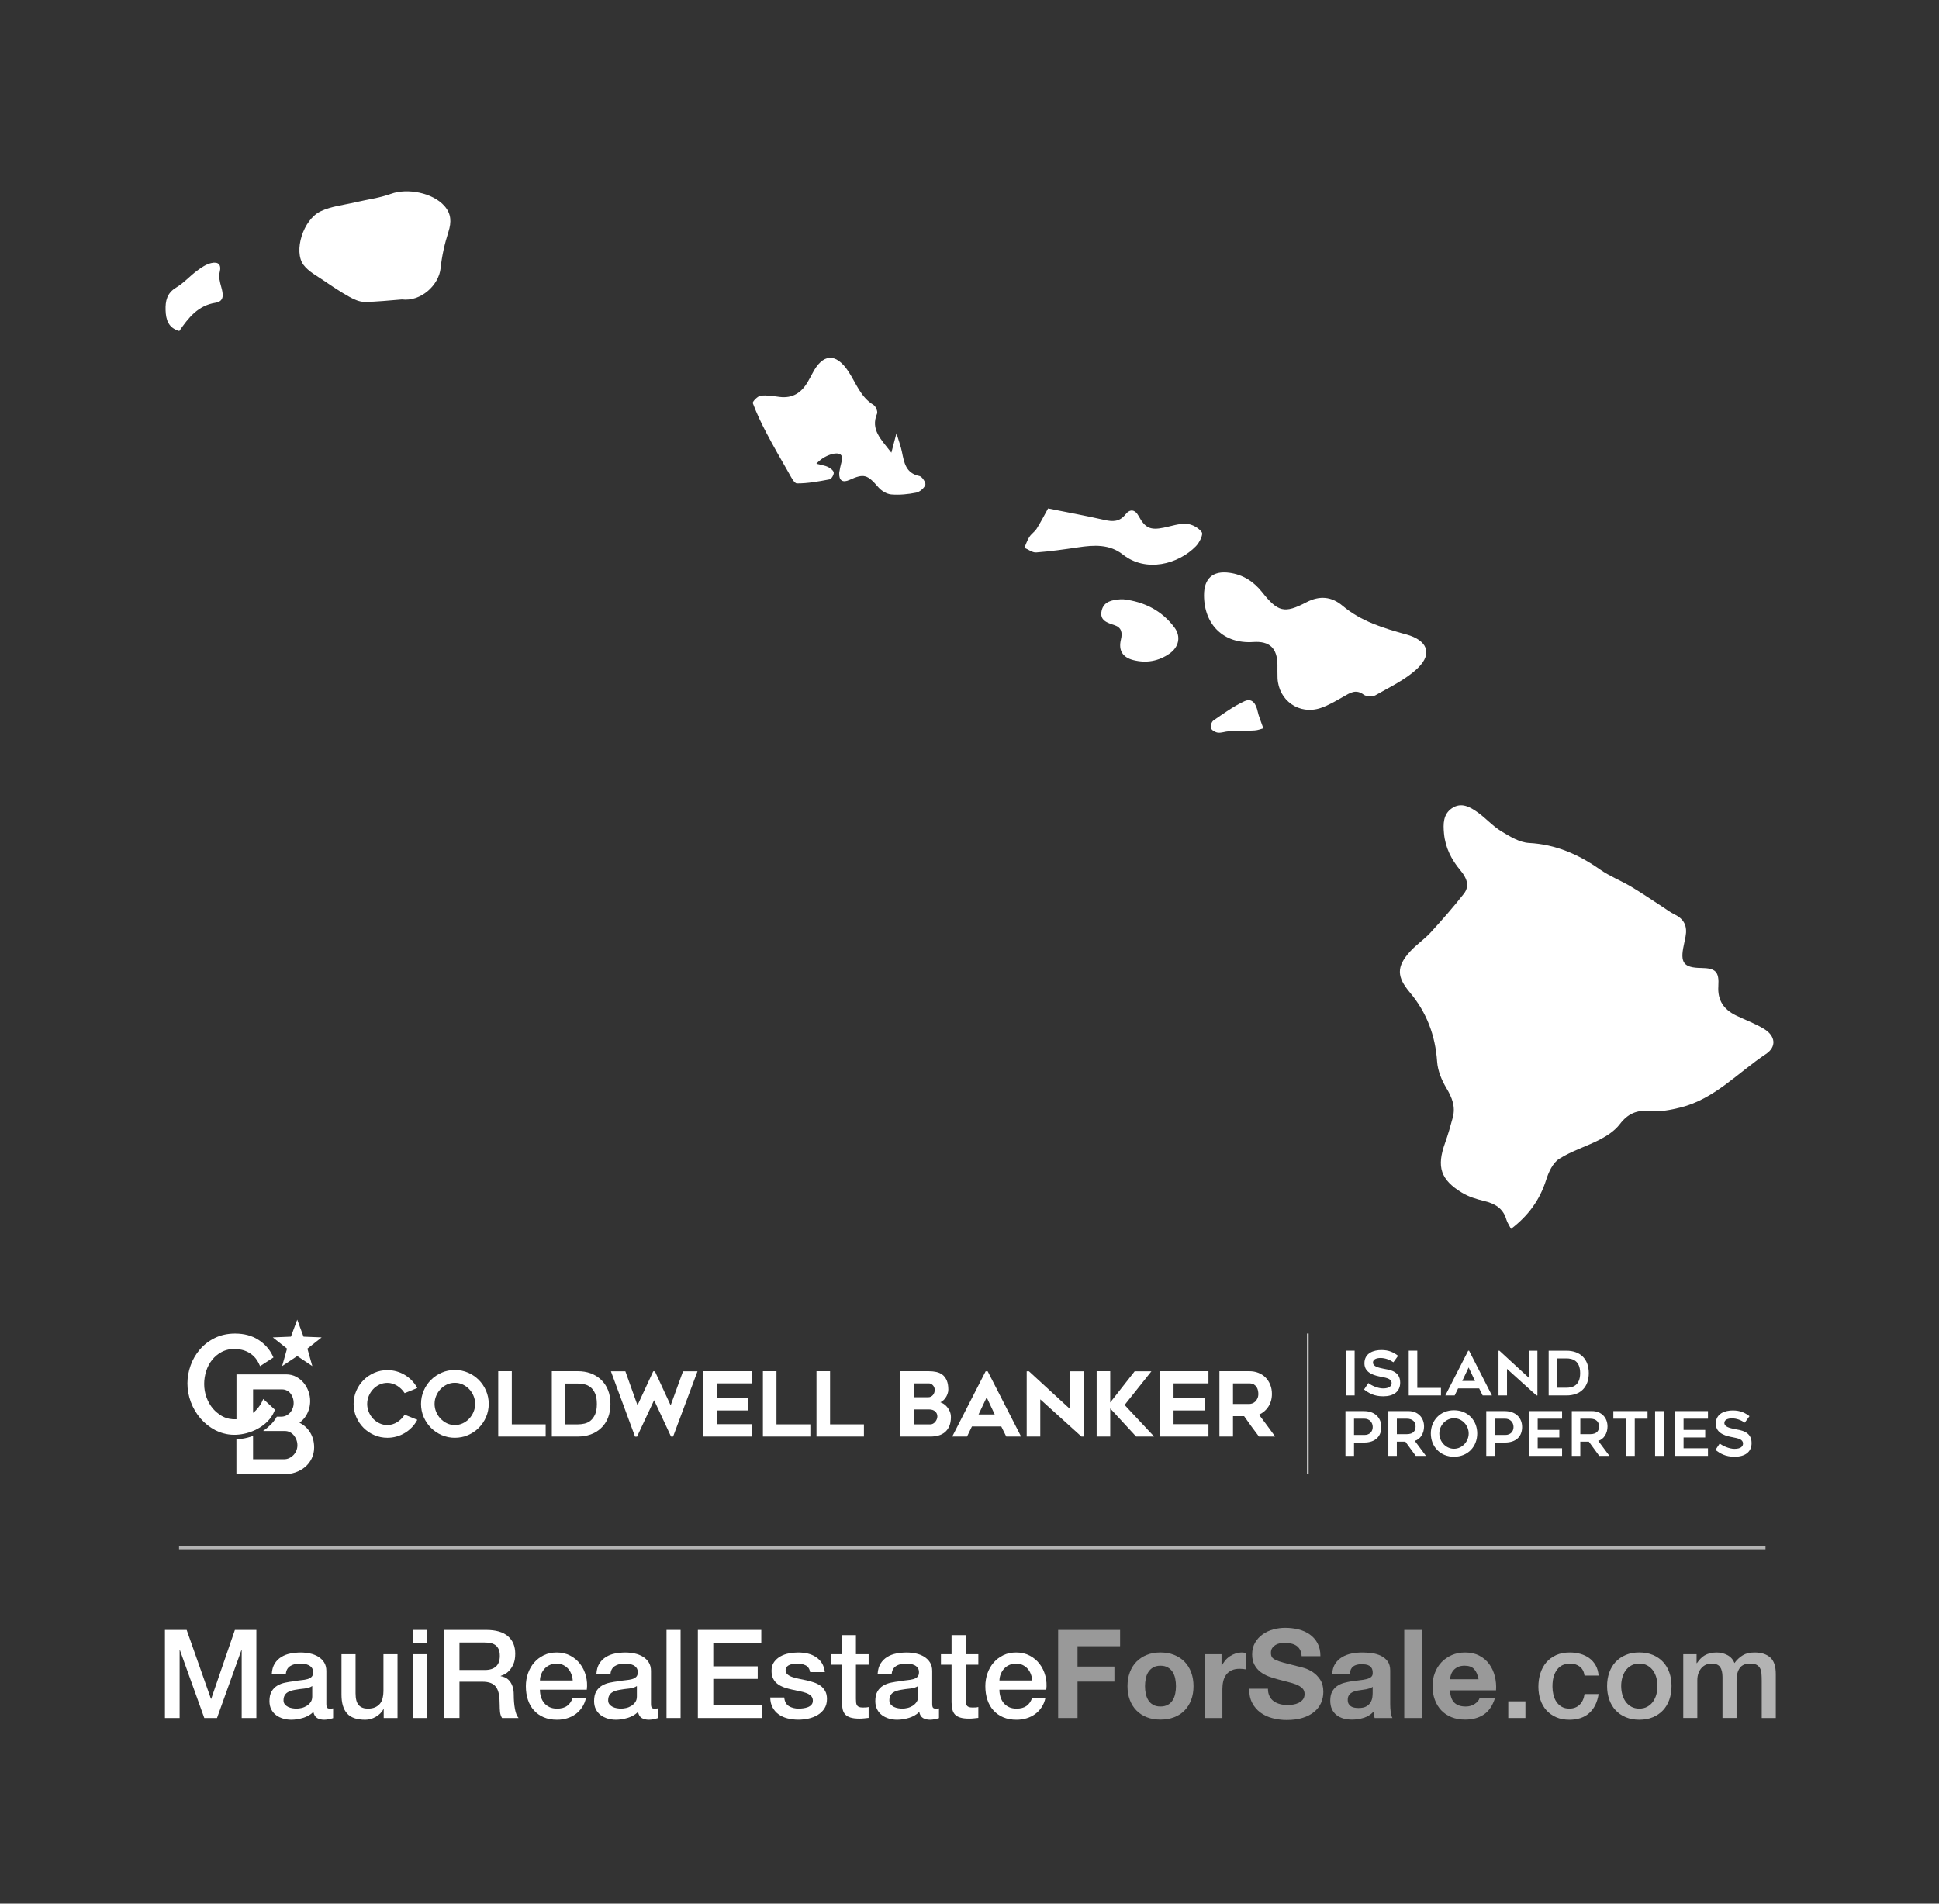 <?xml version="1.0" encoding="UTF-8"?>
<svg id="Layer_2" data-name="Layer 2" xmlns="http://www.w3.org/2000/svg" viewBox="0 0 1100 1080">
  <rect x="0" y="0" width="1100" height="1080" fill="#333333" stroke="none"/>
  <defs>
    <style>
      .cls-1 {
        fill-rule: evenodd;
      }

      .cls-1, .cls-2 {
        fill: #fff;
      }

      .cls-3 {
        fill: none;
        stroke: #b3b3b3;
        stroke-miterlimit: 10;
        stroke-width: 1.68px;
      }

      .cls-4 {
        fill: #b3b3b3;
      }

      .cls-5 {
        fill: #999;
      }
    </style>
  </defs>
  <g>
    <path class="cls-1" d="M1000.74,583.74c-5-3.06-10.63-5.07-15.93-7.65-6.91-3.37-10.52-8.56-9.99-16.66.53-8.24-1.6-10.16-9.71-10.27-9.95-.13-12.08-2.91-9.9-12.89.36-1.65.7-3.3,1.01-4.96,1.08-5.67-.69-9.84-6.1-12.46-2.62-1.27-4.97-3.1-7.44-4.69-5.78-3.73-11.45-7.64-17.36-11.14-5.77-3.43-12.16-5.9-17.63-9.73-12.18-8.56-25.05-14.24-40.27-15.06-5.42-.28-10.98-3.73-15.87-6.71-4.81-2.94-8.65-7.39-13.28-10.68-4.34-3.09-9.32-5.89-14.6-2.31-5.01,3.4-4.99,8.9-4.49,14.3.74,8.08,4.22,14.89,9.38,21.03,3.33,3.95,5.48,8.64,1.85,13.24-5.96,7.58-12.33,14.85-18.84,21.96-3.54,3.86-8.06,6.84-11.59,10.72-7.88,8.67-7.61,14.44-.15,23.28,9.52,11.31,14.43,24.38,15.45,39.24.35,5.12,2.56,10.51,5.24,14.98,3.23,5.37,5.29,10.55,3.65,16.69-1.3,4.88-2.7,9.75-4.4,14.5-4.83,13.48-2.6,20.79,9.64,28.21,3.69,2.24,8.06,3.62,12.3,4.62,6.21,1.46,10.99,4.09,12.87,10.64.45,1.57,1.47,2.98,2.63,5.25,9.97-7.61,16.37-16.55,19.94-27.86,1.38-4.37,3.77-9.59,7.33-11.86,7.18-4.57,15.64-7.07,23.25-11.04,4.11-2.15,8.36-4.96,11.11-8.56,4.61-6.05,9.7-8.32,17.36-7.56,5.62.55,11.61-.61,17.19-2.01,19.34-4.83,32.53-19.79,48.4-30.31,6.19-4.1,5.5-10.25-1.06-14.26Z"/>
    <path class="cls-1" d="M797.84,359.96c-12.82-3.54-25.64-7.39-36.17-16.27-6.29-5.31-13.08-5.91-20.55-2-12.49,6.51-16.15,5.57-25.12-5.74-4.81-6.07-10.9-9.95-18.56-11-9.45-1.29-14.44,3.28-14.4,12.83.06,16.87,11.39,27.61,27.92,26.46,9.25-.64,13.62,3.45,13.74,12.87.03,2.53-.06,5.07.05,7.6.57,12.73,12.28,21.03,24.44,16.96,4.54-1.52,8.77-4.08,12.98-6.46,3.72-2.11,6.99-4.44,11.46-1.1,1.53,1.14,4.99,1.3,6.66.34,8.31-4.79,17.42-8.97,24.14-15.53,8.53-8.32,5-15.77-6.58-18.97Z"/>
    <path class="cls-1" d="M221.74,109.96c-6.37,2.35-13.29,3.18-19.95,4.75-6.7,1.6-13.87,2.25-19.94,5.17-9.92,4.76-15.44,22.69-9.66,30.4,2.87,3.83,7.67,6.27,11.77,9.09,4.63,3.19,9.34,6.3,14.25,9.04,2.61,1.46,5.71,2.87,8.59,2.86,7.07-.02,14.14-.87,21.2-1.39,10.65,1.35,20.96-7.99,21.96-17.76.71-6.96,2.31-13.94,4.44-20.61,1.78-5.59,1.62-10.26-2.28-14.69-6.61-7.5-21.05-10.28-30.37-6.85Z"/>
    <path class="cls-1" d="M521.6,270.06c-7.76-1.6-8.68-7.57-9.92-13.67-.63-3.13-1.79-6.15-3.12-10.59-1.2,4.58-1.89,7.2-2.89,11.01-5.87-7.61-11.91-13.06-8.12-22.14.51-1.21-.73-4.18-1.99-4.95-7.36-4.46-9.88-12.33-14.23-18.94-7.17-10.88-14.7-10.27-20.58,1.31-.76,1.5-1.6,2.97-2.44,4.43-3.57,6.24-8.65,9.61-16.13,8.65-3.55-.45-7.2-1.13-10.68-.67-1.72.23-4.74,3.38-4.43,4.2,2.16,5.78,4.82,11.39,7.7,16.86,3.95,7.51,8.15,14.88,12.4,22.22,1.4,2.41,3.27,6.45,4.95,6.46,6.17.04,12.39-1.14,18.5-2.29,1.07-.2,2.5-2.62,2.36-3.85-.13-1.19-1.91-2.53-3.26-3.18-1.75-.85-3.8-1.09-6.59-1.82,4.16-4.8,12.23-7.45,14.12-4.79,1.19,1.68-.46,5.38-.84,8.17-.09.63-.29,1.24-.32,1.87-.2,4.26,1.95,5.68,5.86,3.9,8.2-3.72,10.14-3.02,16.38,4.22,1.73,2,4.73,3.8,7.28,4.02,4.68.38,9.53-.09,14.15-1.02,2.03-.41,4.5-2.5,5.19-4.4.43-1.19-1.83-4.7-3.33-5Z"/>
    <path class="cls-1" d="M673.23,297.17c-4.27-.27-8.68,1.3-13.01,2.18-7.61,1.56-10.59.21-14.27-6.6-2.05-3.8-4.92-4.13-7.47-.91-3.32,4.2-7.12,4.22-11.84,3.15-11.01-2.49-22.11-4.53-32.07-6.53-2.21,3.98-4.16,7.81-6.44,11.43-1.1,1.76-3.05,2.98-4.18,4.73-1.21,1.87-1.9,4.09-2.81,6.15,2.23.93,4.52,2.8,6.67,2.64,7.96-.59,15.88-1.72,23.78-2.89,8.96-1.33,17.82-1.92,25.45,4.11,13.11,10.34,31.4,5.53,41.42-4.77,1.96-2.01,4.23-6.56,3.33-7.88-1.69-2.49-5.51-4.6-8.58-4.79Z"/>
    <path class="cls-1" d="M637.33,340.01c-.63,0-1.27-.05-1.89,0-4.56.39-9.24,1.16-10.46,6.38-1.32,5.64,3.14,6.89,7.32,8.29,3.93,1.31,4.54,4.24,3.61,8.12-1.51,6.28.97,10.18,7.13,11.73,7.34,1.84,14.25.6,20.43-3.71,5.34-3.72,6.63-9.74,2.76-14.89-7.17-9.56-17.1-14.55-28.89-15.93Z"/>
    <path class="cls-1" d="M124.62,154.54c1.21-4.82-1.09-6.15-4.79-5.3-2.87.65-5.61,2.53-8.04,4.34-4.09,3.04-7.56,7.01-11.89,9.58-5.26,3.13-6.14,7.67-5.96,12.9.18,5.28,1.52,9.97,7.77,11.73,5.21-7.52,10.6-14.48,20.58-16.04,5.22-.82,4.31-5.11,3.19-9.09-.73-2.61-1.5-5.64-.87-8.13Z"/>
    <path class="cls-1" d="M705.93,397.84c-6.22,2.87-11.89,7.03-17.58,10.94-1.04.71-1.81,3.2-1.36,4.34.48,1.21,2.5,2.34,3.95,2.51,2,.23,4.11-.68,6.18-.77,4.87-.24,9.77-.17,14.64-.48,1.96-.12,3.88-.92,4.93-1.19-1.49-4.33-2.62-6.84-3.19-9.48-.92-4.27-3.02-7.97-7.56-5.87Z"/>
  </g>
  <line class="cls-3" x1="101.57" y1="878.1" x2="1001.57" y2="878.1"/>
  <g>
    <path class="cls-2" d="M93.57,924.7h12.32l13.79,39.13h.14l13.44-39.13h12.18v49.98h-8.33v-38.57h-.14l-13.86,38.57h-7.21l-13.86-38.57h-.14v38.57h-8.33v-49.98Z"/>
    <path class="cls-2" d="M185.13,966.63c0,.98.13,1.68.39,2.1.26.42.76.63,1.5.63h.84c.33,0,.7-.05,1.12-.14v5.53c-.28.09-.64.2-1.08.31-.44.12-.9.22-1.36.32-.47.09-.93.16-1.4.21-.47.05-.86.07-1.19.07-1.63,0-2.99-.33-4.06-.98-1.07-.65-1.77-1.8-2.1-3.43-1.59,1.54-3.54,2.66-5.85,3.36-2.31.7-4.54,1.05-6.69,1.05-1.63,0-3.2-.22-4.69-.67-1.49-.44-2.81-1.1-3.96-1.96-1.14-.86-2.05-1.96-2.73-3.29-.68-1.33-1.01-2.88-1.01-4.66,0-2.24.41-4.06,1.22-5.46.82-1.4,1.89-2.5,3.22-3.29,1.33-.79,2.82-1.37,4.48-1.71,1.66-.35,3.33-.62,5-.8,1.45-.28,2.82-.48,4.13-.6,1.31-.12,2.46-.31,3.47-.59,1-.28,1.8-.71,2.38-1.29s.88-1.46.88-2.62c0-1.03-.25-1.87-.73-2.52-.49-.65-1.1-1.15-1.82-1.5-.72-.35-1.53-.58-2.42-.7-.89-.12-1.73-.18-2.52-.18-2.24,0-4.08.47-5.53,1.4-1.45.93-2.26,2.38-2.45,4.34h-7.98c.14-2.33.7-4.27,1.68-5.81s2.23-2.78,3.75-3.71c1.52-.93,3.23-1.59,5.15-1.96,1.91-.37,3.87-.56,5.88-.56,1.77,0,3.52.19,5.25.56,1.73.37,3.28.98,4.65,1.82,1.38.84,2.49,1.92,3.33,3.25s1.26,2.95,1.26,4.87v18.62ZM177.15,956.55c-1.21.79-2.71,1.27-4.48,1.44-1.77.16-3.55.41-5.32.73-.84.14-1.66.34-2.45.59-.79.26-1.49.61-2.1,1.05-.61.44-1.08,1.03-1.44,1.75s-.52,1.6-.52,2.62c0,.89.26,1.63.77,2.24.51.61,1.13,1.08,1.85,1.44.72.35,1.52.59,2.38.74.86.14,1.65.21,2.34.21.89,0,1.84-.12,2.87-.35,1.03-.23,2-.63,2.91-1.19.91-.56,1.67-1.27,2.27-2.14.61-.86.91-1.92.91-3.18v-5.95Z"/>
    <path class="cls-2" d="M225.52,974.68h-7.84v-5.04h-.14c-.98,1.82-2.44,3.28-4.38,4.38-1.94,1.1-3.91,1.65-5.92,1.65-4.76,0-8.2-1.18-10.33-3.54-2.12-2.36-3.18-5.92-3.18-10.67v-22.96h7.98v22.19c0,3.17.61,5.41,1.82,6.72,1.21,1.31,2.92,1.96,5.11,1.96,1.68,0,3.08-.26,4.2-.77,1.12-.51,2.03-1.2,2.73-2.06s1.2-1.9,1.5-3.12c.3-1.21.46-2.52.46-3.92v-21h7.98v36.19Z"/>
    <path class="cls-2" d="M234.13,924.7h7.98v7.56h-7.98v-7.56ZM234.13,938.49h7.98v36.19h-7.98v-36.19Z"/>
    <path class="cls-2" d="M251.91,924.7h23.87c5.51,0,9.64,1.19,12.39,3.57,2.75,2.38,4.13,5.69,4.13,9.94,0,2.38-.35,4.35-1.05,5.92-.7,1.56-1.52,2.82-2.45,3.78-.93.96-1.85,1.64-2.77,2.06-.91.42-1.57.7-1.99.84v.14c.75.09,1.55.33,2.42.7.86.37,1.67.97,2.41,1.78.75.82,1.37,1.88,1.85,3.19.49,1.31.74,2.94.74,4.9,0,2.94.22,5.61.67,8.02.44,2.4,1.13,4.12,2.06,5.14h-9.38c-.65-1.07-1.04-2.26-1.16-3.57-.12-1.31-.17-2.57-.17-3.78,0-2.29-.14-4.26-.42-5.92-.28-1.66-.79-3.03-1.54-4.13-.75-1.1-1.76-1.9-3.05-2.42-1.28-.51-2.93-.77-4.93-.77h-12.88v20.58h-8.75v-49.98ZM260.66,947.45h14.35c2.8,0,4.92-.67,6.37-2,1.45-1.33,2.17-3.33,2.17-5.99,0-1.59-.23-2.88-.7-3.88-.47-1-1.11-1.79-1.92-2.34-.82-.56-1.75-.93-2.8-1.12-1.05-.19-2.14-.28-3.26-.28h-14.21v15.61Z"/>
    <path class="cls-2" d="M306.3,958.65c0,1.4.2,2.75.59,4.06.4,1.31.99,2.45,1.79,3.43.79.98,1.8,1.76,3.01,2.35,1.21.58,2.66.88,4.34.88,2.33,0,4.21-.5,5.63-1.51,1.42-1,2.48-2.51,3.19-4.51h7.56c-.42,1.96-1.14,3.71-2.17,5.25-1.03,1.54-2.26,2.83-3.71,3.88-1.45,1.05-3.07,1.84-4.87,2.38-1.8.54-3.67.81-5.63.81-2.85,0-5.37-.47-7.56-1.4-2.19-.93-4.05-2.24-5.56-3.92-1.52-1.68-2.66-3.69-3.43-6.02-.77-2.33-1.15-4.9-1.15-7.7,0-2.57.41-5,1.22-7.32.82-2.31,1.98-4.34,3.5-6.09,1.52-1.75,3.35-3.14,5.5-4.17,2.15-1.03,4.57-1.54,7.28-1.54,2.85,0,5.4.59,7.67,1.79,2.26,1.19,4.14,2.76,5.63,4.72,1.49,1.96,2.58,4.21,3.25,6.76.68,2.54.85,5.17.52,7.88h-26.6ZM324.92,953.4c-.09-1.26-.36-2.47-.8-3.64-.44-1.17-1.05-2.18-1.82-3.04-.77-.86-1.7-1.56-2.8-2.1-1.1-.54-2.32-.81-3.67-.81s-2.67.25-3.82.74c-1.14.49-2.12,1.17-2.94,2.03-.82.86-1.47,1.88-1.96,3.04-.49,1.17-.76,2.43-.8,3.78h18.62Z"/>
    <path class="cls-2" d="M369.3,966.63c0,.98.13,1.68.39,2.1.26.42.76.63,1.5.63h.84c.33,0,.7-.05,1.12-.14v5.53c-.28.09-.64.2-1.08.31-.44.12-.9.22-1.36.32-.47.09-.93.16-1.4.21-.47.05-.86.07-1.19.07-1.63,0-2.99-.33-4.06-.98-1.07-.65-1.77-1.8-2.1-3.43-1.59,1.54-3.54,2.66-5.85,3.36-2.31.7-4.54,1.05-6.69,1.05-1.63,0-3.2-.22-4.69-.67-1.49-.44-2.81-1.1-3.96-1.96-1.14-.86-2.05-1.96-2.73-3.29-.68-1.33-1.01-2.88-1.01-4.66,0-2.24.41-4.06,1.22-5.46.82-1.4,1.89-2.5,3.22-3.29,1.33-.79,2.82-1.37,4.48-1.71,1.66-.35,3.33-.62,5-.8,1.45-.28,2.82-.48,4.13-.6,1.31-.12,2.46-.31,3.47-.59,1-.28,1.8-.71,2.38-1.29s.88-1.46.88-2.62c0-1.03-.25-1.87-.73-2.52-.49-.65-1.1-1.15-1.82-1.5-.72-.35-1.53-.58-2.42-.7-.89-.12-1.73-.18-2.52-.18-2.24,0-4.08.47-5.53,1.4-1.45.93-2.26,2.38-2.45,4.34h-7.98c.14-2.33.7-4.27,1.68-5.81s2.23-2.78,3.75-3.71c1.52-.93,3.23-1.59,5.15-1.96,1.91-.37,3.87-.56,5.88-.56,1.77,0,3.52.19,5.25.56,1.73.37,3.28.98,4.65,1.82,1.38.84,2.49,1.92,3.33,3.25s1.26,2.95,1.26,4.87v18.62ZM361.32,956.55c-1.21.79-2.71,1.27-4.48,1.44-1.77.16-3.55.41-5.32.73-.84.14-1.66.34-2.45.59-.79.26-1.49.61-2.1,1.05-.61.44-1.08,1.03-1.44,1.75s-.52,1.6-.52,2.62c0,.89.26,1.63.77,2.24.51.61,1.13,1.08,1.85,1.44.72.35,1.52.59,2.38.74.86.14,1.65.21,2.34.21.89,0,1.84-.12,2.87-.35,1.03-.23,2-.63,2.91-1.19.91-.56,1.67-1.27,2.27-2.14.61-.86.91-1.92.91-3.18v-5.95Z"/>
    <path class="cls-2" d="M378.12,924.7h7.98v49.98h-7.98v-49.98Z"/>
    <path class="cls-2" d="M395.9,924.7h35.98v7.56h-27.23v13.09h25.2v7.14h-25.2v14.63h27.72v7.56h-36.47v-49.98Z"/>
    <path class="cls-2" d="M444.9,963.06c.23,2.33,1.12,3.97,2.66,4.9,1.54.93,3.38,1.4,5.53,1.4.75,0,1.6-.06,2.55-.18.96-.12,1.85-.34,2.7-.67.84-.33,1.53-.8,2.06-1.43.54-.63.78-1.46.73-2.49-.05-1.03-.42-1.87-1.12-2.52-.7-.65-1.6-1.18-2.69-1.58-1.1-.4-2.35-.74-3.75-1.01-1.4-.28-2.82-.58-4.27-.91-1.49-.33-2.93-.72-4.3-1.19-1.38-.47-2.61-1.1-3.71-1.89-1.1-.79-1.97-1.81-2.62-3.04-.65-1.24-.98-2.77-.98-4.58,0-1.96.48-3.61,1.44-4.94.96-1.33,2.17-2.4,3.64-3.22,1.47-.82,3.1-1.39,4.9-1.71,1.8-.33,3.51-.49,5.15-.49,1.87,0,3.65.2,5.35.59,1.7.4,3.24,1.04,4.62,1.93,1.38.89,2.52,2.04,3.43,3.46.91,1.42,1.48,3.14,1.71,5.14h-8.33c-.37-1.91-1.25-3.2-2.62-3.85-1.38-.65-2.95-.98-4.73-.98-.56,0-1.22.05-1.99.14-.77.09-1.49.27-2.17.52-.68.26-1.25.63-1.71,1.12-.47.49-.7,1.13-.7,1.92,0,.98.34,1.77,1.01,2.38.68.61,1.56,1.11,2.66,1.5,1.1.4,2.34.73,3.75,1.01,1.4.28,2.85.58,4.34.91,1.45.33,2.87.72,4.27,1.19,1.4.47,2.65,1.1,3.75,1.89,1.1.79,1.98,1.8,2.66,3.01.68,1.21,1.02,2.71,1.02,4.48,0,2.15-.49,3.97-1.47,5.46s-2.25,2.71-3.82,3.64c-1.56.93-3.3,1.61-5.21,2.03-1.91.42-3.8.63-5.67.63-2.29,0-4.4-.26-6.33-.77-1.94-.51-3.62-1.29-5.04-2.34-1.42-1.05-2.54-2.36-3.36-3.92-.82-1.56-1.25-3.42-1.29-5.57h7.98Z"/>
    <path class="cls-2" d="M471.57,938.49h6.02v-10.85h7.98v10.85h7.21v5.95h-7.21v19.32c0,.84.04,1.56.1,2.17.07.61.23,1.12.49,1.54.26.42.64.74,1.16.95.51.21,1.21.31,2.1.31.56,0,1.12-.01,1.68-.03s1.12-.11,1.68-.25v6.16c-.89.09-1.75.19-2.59.28-.84.09-1.7.14-2.59.14-2.1,0-3.79-.2-5.07-.6-1.28-.4-2.29-.98-3.01-1.75-.72-.77-1.21-1.74-1.47-2.9-.26-1.17-.41-2.5-.46-3.99v-21.35h-6.02v-5.95Z"/>
    <path class="cls-2" d="M528.83,966.63c0,.98.13,1.68.39,2.1.26.42.76.63,1.5.63h.84c.33,0,.7-.05,1.12-.14v5.53c-.28.09-.64.2-1.08.31-.44.12-.9.22-1.36.32-.47.09-.93.16-1.4.21-.47.05-.86.07-1.19.07-1.63,0-2.99-.33-4.06-.98-1.07-.65-1.77-1.8-2.1-3.43-1.59,1.54-3.54,2.66-5.85,3.36-2.31.7-4.54,1.05-6.69,1.05-1.63,0-3.2-.22-4.69-.67-1.49-.44-2.81-1.1-3.96-1.96-1.14-.86-2.05-1.96-2.73-3.29-.68-1.33-1.01-2.88-1.01-4.66,0-2.24.41-4.06,1.22-5.46.82-1.4,1.89-2.5,3.22-3.29,1.33-.79,2.82-1.37,4.48-1.71,1.66-.35,3.33-.62,5-.8,1.45-.28,2.82-.48,4.13-.6,1.31-.12,2.46-.31,3.47-.59,1-.28,1.8-.71,2.38-1.29s.88-1.46.88-2.62c0-1.03-.25-1.87-.73-2.52-.49-.65-1.1-1.15-1.82-1.5-.72-.35-1.53-.58-2.42-.7-.89-.12-1.73-.18-2.52-.18-2.24,0-4.08.47-5.53,1.4-1.45.93-2.26,2.38-2.45,4.34h-7.98c.14-2.33.7-4.27,1.68-5.81s2.23-2.78,3.75-3.71c1.52-.93,3.23-1.59,5.15-1.96,1.91-.37,3.87-.56,5.88-.56,1.77,0,3.52.19,5.25.56,1.73.37,3.28.98,4.65,1.82,1.38.84,2.49,1.92,3.33,3.25s1.26,2.95,1.26,4.87v18.62ZM520.85,956.55c-1.21.79-2.71,1.27-4.48,1.44-1.77.16-3.55.41-5.32.73-.84.14-1.66.34-2.45.59-.79.26-1.49.61-2.1,1.05-.61.44-1.08,1.03-1.44,1.75s-.52,1.6-.52,2.62c0,.89.26,1.63.77,2.24.51.61,1.13,1.08,1.85,1.44.72.35,1.52.59,2.38.74.86.14,1.65.21,2.34.21.89,0,1.84-.12,2.87-.35,1.03-.23,2-.63,2.91-1.19.91-.56,1.67-1.27,2.27-2.14.61-.86.91-1.92.91-3.18v-5.95Z"/>
    <path class="cls-2" d="M533.8,938.49h6.02v-10.85h7.98v10.85h7.21v5.95h-7.21v19.32c0,.84.04,1.56.1,2.17.07.61.23,1.12.49,1.54.26.42.64.74,1.16.95.51.21,1.21.31,2.1.31.56,0,1.12-.01,1.68-.03.56-.02,1.12-.11,1.68-.25v6.16c-.89.09-1.75.19-2.59.28-.84.09-1.7.14-2.59.14-2.1,0-3.79-.2-5.07-.6-1.28-.4-2.29-.98-3.01-1.75-.72-.77-1.21-1.74-1.47-2.9-.26-1.17-.41-2.5-.46-3.99v-21.35h-6.02v-5.95Z"/>
    <path class="cls-2" d="M566.97,958.65c0,1.4.2,2.75.59,4.06.4,1.31.99,2.45,1.79,3.43.79.98,1.8,1.76,3.01,2.35,1.21.58,2.66.88,4.34.88,2.33,0,4.21-.5,5.63-1.51,1.42-1,2.48-2.51,3.18-4.51h7.56c-.42,1.96-1.14,3.71-2.17,5.25-1.03,1.54-2.26,2.83-3.71,3.88-1.45,1.05-3.07,1.84-4.87,2.38-1.8.54-3.67.81-5.63.81-2.85,0-5.37-.47-7.56-1.4-2.19-.93-4.05-2.24-5.56-3.92-1.52-1.68-2.66-3.69-3.43-6.02-.77-2.33-1.15-4.9-1.15-7.7,0-2.57.41-5,1.22-7.32.82-2.31,1.98-4.34,3.5-6.09,1.52-1.75,3.35-3.14,5.5-4.17,2.15-1.03,4.57-1.54,7.28-1.54,2.85,0,5.4.59,7.67,1.79,2.26,1.19,4.14,2.76,5.63,4.72,1.49,1.96,2.58,4.21,3.25,6.76.68,2.54.85,5.17.52,7.88h-26.6ZM585.59,953.4c-.09-1.26-.36-2.47-.8-3.64-.44-1.17-1.05-2.18-1.82-3.04-.77-.86-1.7-1.56-2.8-2.1-1.1-.54-2.32-.81-3.67-.81s-2.67.25-3.82.74c-1.14.49-2.12,1.17-2.94,2.03-.82.86-1.47,1.88-1.96,3.04-.49,1.17-.76,2.43-.8,3.78h18.62Z"/>
    <path class="cls-5" d="M635.43,924.7v9.24h-24.15v11.55h20.93v8.54h-20.93v20.65h-10.99v-49.98h35.14Z"/>
    <path class="cls-5" d="M640.96,948.74c.89-2.36,2.15-4.36,3.78-6.02,1.63-1.66,3.59-2.94,5.88-3.85,2.29-.91,4.85-1.37,7.7-1.37s5.42.46,7.73,1.37c2.31.91,4.28,2.19,5.92,3.85,1.63,1.66,2.89,3.66,3.78,6.02.89,2.36,1.33,4.98,1.33,7.88s-.44,5.51-1.33,7.84c-.89,2.33-2.15,4.33-3.78,5.99-1.63,1.66-3.6,2.93-5.92,3.81-2.31.89-4.89,1.33-7.73,1.33s-5.41-.44-7.7-1.33c-2.29-.89-4.25-2.16-5.88-3.81-1.63-1.66-2.89-3.65-3.78-5.99-.89-2.33-1.33-4.95-1.33-7.84s.44-5.52,1.33-7.88ZM649.99,960.85c.28,1.38.76,2.61,1.43,3.71.68,1.1,1.58,1.97,2.7,2.62,1.12.65,2.52.98,4.2.98s3.09-.33,4.23-.98c1.14-.65,2.05-1.53,2.73-2.62.68-1.1,1.16-2.33,1.43-3.71.28-1.38.42-2.79.42-4.23s-.14-2.87-.42-4.27c-.28-1.4-.76-2.64-1.43-3.71-.68-1.07-1.59-1.95-2.73-2.62-1.14-.68-2.55-1.01-4.23-1.01s-3.08.34-4.2,1.01c-1.12.68-2.02,1.55-2.7,2.62-.68,1.07-1.16,2.31-1.43,3.71-.28,1.4-.42,2.82-.42,4.27s.14,2.86.42,4.23Z"/>
    <path class="cls-5" d="M692.97,938.49v6.72h.14c.47-1.12,1.1-2.16,1.89-3.12.79-.96,1.7-1.77,2.73-2.45,1.03-.68,2.12-1.2,3.29-1.57,1.17-.37,2.38-.56,3.64-.56.65,0,1.38.12,2.17.35v9.24c-.47-.09-1.03-.17-1.68-.25-.65-.07-1.28-.1-1.89-.1-1.82,0-3.36.3-4.62.91s-2.28,1.43-3.04,2.48c-.77,1.05-1.32,2.28-1.65,3.68-.33,1.4-.49,2.92-.49,4.55v16.31h-9.94v-36.19h9.45Z"/>
    <path class="cls-5" d="M720.2,962.36c.61,1.17,1.41,2.11,2.42,2.83,1,.72,2.18,1.26,3.54,1.61,1.35.35,2.75.53,4.2.53.98,0,2.03-.08,3.15-.25,1.12-.16,2.17-.48,3.15-.95.98-.47,1.8-1.11,2.45-1.92.65-.82.98-1.85.98-3.12,0-1.35-.43-2.45-1.29-3.29-.86-.84-2-1.54-3.4-2.1-1.4-.56-2.99-1.05-4.76-1.47-1.77-.42-3.57-.89-5.39-1.4-1.87-.47-3.69-1.04-5.46-1.71-1.77-.68-3.36-1.55-4.76-2.62-1.4-1.07-2.53-2.42-3.39-4.03-.86-1.61-1.29-3.56-1.29-5.84,0-2.57.55-4.79,1.64-6.68,1.1-1.89,2.53-3.47,4.31-4.73,1.77-1.26,3.78-2.19,6.02-2.8,2.24-.61,4.48-.91,6.72-.91,2.61,0,5.12.29,7.53.88,2.4.58,4.54,1.53,6.41,2.83,1.87,1.31,3.35,2.98,4.44,5,1.1,2.03,1.65,4.49,1.65,7.39h-10.64c-.09-1.49-.41-2.73-.95-3.71-.54-.98-1.25-1.75-2.13-2.31-.89-.56-1.9-.96-3.04-1.19-1.14-.23-2.39-.35-3.75-.35-.89,0-1.77.09-2.66.28-.89.19-1.69.51-2.42.98-.72.47-1.32,1.05-1.79,1.75-.47.7-.7,1.59-.7,2.66,0,.98.19,1.77.56,2.38.37.61,1.11,1.17,2.21,1.68,1.1.51,2.61,1.03,4.55,1.54,1.94.51,4.47,1.17,7.59,1.96.93.19,2.23.52,3.88,1.01s3.3,1.27,4.94,2.34c1.63,1.07,3.04,2.51,4.23,4.31,1.19,1.8,1.79,4.09,1.79,6.89,0,2.29-.44,4.41-1.33,6.37s-2.21,3.65-3.96,5.08c-1.75,1.42-3.92,2.53-6.51,3.33s-5.59,1.19-9,1.19c-2.75,0-5.42-.34-8.01-1.01s-4.88-1.74-6.86-3.19c-1.98-1.45-3.56-3.29-4.72-5.53-1.17-2.24-1.73-4.9-1.68-7.98h10.64c0,1.68.3,3.1.91,4.27Z"/>
    <path class="cls-5" d="M755.76,949.62c.14-2.33.72-4.27,1.75-5.81s2.33-2.78,3.92-3.71c1.59-.93,3.37-1.6,5.36-2,1.98-.4,3.98-.59,5.99-.59,1.82,0,3.66.13,5.53.38,1.87.26,3.57.76,5.11,1.51s2.8,1.78,3.78,3.11c.98,1.33,1.47,3.09,1.47,5.29v18.83c0,1.63.09,3.2.28,4.69.19,1.49.51,2.61.98,3.36h-10.08c-.19-.56-.34-1.13-.46-1.71-.12-.58-.2-1.18-.24-1.79-1.59,1.63-3.45,2.78-5.6,3.43-2.15.65-4.34.98-6.58.98-1.73,0-3.34-.21-4.83-.63-1.49-.42-2.8-1.07-3.92-1.96-1.12-.89-2-2.01-2.62-3.36-.63-1.35-.94-2.96-.94-4.83,0-2.05.36-3.75,1.08-5.07.72-1.33,1.66-2.39,2.8-3.19,1.14-.79,2.45-1.39,3.92-1.79,1.47-.4,2.95-.71,4.45-.94,1.49-.23,2.96-.42,4.41-.56,1.45-.14,2.73-.35,3.85-.63s2.01-.69,2.66-1.22c.65-.54.96-1.32.91-2.35,0-1.07-.17-1.92-.52-2.55-.35-.63-.82-1.12-1.4-1.47-.58-.35-1.26-.58-2.03-.7-.77-.12-1.6-.17-2.49-.17-1.96,0-3.5.42-4.62,1.26s-1.77,2.24-1.96,4.2h-9.94ZM778.72,956.97c-.42.37-.94.67-1.57.88s-1.31.38-2.03.53c-.72.14-1.48.26-2.28.35-.79.09-1.59.21-2.38.35-.75.14-1.48.33-2.21.56-.72.23-1.35.55-1.89.95-.54.4-.97.9-1.29,1.5-.33.61-.49,1.38-.49,2.31s.16,1.63.49,2.24c.33.61.77,1.08,1.33,1.43.56.35,1.21.6,1.96.74.75.14,1.52.21,2.31.21,1.96,0,3.48-.33,4.55-.98s1.87-1.44,2.38-2.35c.51-.91.83-1.83.94-2.76.12-.93.17-1.68.17-2.24v-3.71Z"/>
    <path class="cls-5" d="M806.58,924.7v49.98h-9.94v-49.98h9.94Z"/>
    <path class="cls-5" d="M825.06,966c1.49,1.45,3.64,2.17,6.44,2.17,2.01,0,3.73-.5,5.18-1.5,1.45-1,2.33-2.07,2.66-3.19h8.75c-1.4,4.34-3.55,7.44-6.44,9.31-2.89,1.87-6.39,2.8-10.5,2.8-2.85,0-5.41-.46-7.7-1.37-2.29-.91-4.22-2.21-5.81-3.88-1.59-1.68-2.81-3.69-3.67-6.02-.86-2.33-1.29-4.9-1.29-7.7s.44-5.23,1.33-7.56c.89-2.33,2.15-4.35,3.78-6.05,1.63-1.7,3.58-3.04,5.84-4.03,2.26-.98,4.77-1.47,7.52-1.47,3.08,0,5.76.59,8.05,1.79,2.29,1.19,4.17,2.79,5.63,4.79,1.47,2.01,2.53,4.29,3.18,6.86s.89,5.25.7,8.05h-26.11c.14,3.22.96,5.55,2.45,7ZM836.3,946.96c-1.19-1.31-3-1.96-5.42-1.96-1.59,0-2.91.27-3.96.8-1.05.54-1.89,1.2-2.52,2-.63.79-1.07,1.63-1.33,2.52s-.41,1.68-.45,2.38h16.17c-.47-2.52-1.29-4.43-2.49-5.74Z"/>
    <path class="cls-4" d="M855.65,965.23h9.73v9.45h-9.73v-9.45Z"/>
    <path class="cls-4" d="M898.91,950.6c-.33-2.24-1.22-3.93-2.7-5.07-1.47-1.14-3.32-1.72-5.56-1.72-1.03,0-2.12.18-3.29.53-1.17.35-2.24,1-3.22,1.96-.98.96-1.8,2.29-2.45,3.99-.65,1.7-.98,3.93-.98,6.68,0,1.49.18,2.99.53,4.48.35,1.49.91,2.82,1.68,3.99.77,1.17,1.76,2.11,2.98,2.84,1.21.72,2.68,1.08,4.41,1.08,2.33,0,4.26-.72,5.78-2.17,1.52-1.45,2.46-3.48,2.83-6.09h7.98c-.75,4.71-2.53,8.32-5.36,10.82-2.82,2.5-6.57,3.75-11.24,3.75-2.85,0-5.35-.48-7.52-1.44s-4-2.26-5.5-3.92c-1.49-1.66-2.62-3.63-3.39-5.92-.77-2.29-1.16-4.76-1.16-7.42s.37-5.25,1.12-7.63c.75-2.38,1.87-4.45,3.36-6.2,1.49-1.75,3.35-3.13,5.57-4.13,2.22-1,4.82-1.5,7.8-1.5,2.1,0,4.09.27,5.99.8,1.89.54,3.57,1.34,5.04,2.42,1.47,1.07,2.67,2.43,3.6,4.06.93,1.63,1.49,3.57,1.68,5.81h-7.98Z"/>
    <path class="cls-4" d="M929.99,975.66c-2.89,0-5.47-.48-7.74-1.44s-4.18-2.27-5.74-3.96c-1.56-1.68-2.75-3.69-3.57-6.02-.82-2.33-1.23-4.9-1.23-7.7s.41-5.3,1.23-7.63c.82-2.33,2.01-4.34,3.57-6.02,1.56-1.68,3.48-3,5.74-3.96,2.26-.96,4.84-1.44,7.74-1.44s5.47.48,7.74,1.44c2.26.96,4.18,2.27,5.74,3.96,1.56,1.68,2.75,3.69,3.57,6.02.82,2.33,1.22,4.88,1.22,7.63s-.41,5.37-1.22,7.7c-.82,2.33-2.01,4.34-3.57,6.02-1.56,1.68-3.48,3-5.74,3.96-2.26.96-4.84,1.44-7.74,1.44ZM929.99,969.36c1.77,0,3.31-.37,4.62-1.12,1.31-.75,2.38-1.73,3.22-2.94.84-1.21,1.46-2.58,1.86-4.09.4-1.52.59-3.07.59-4.66s-.2-3.08-.59-4.62c-.4-1.54-1.02-2.9-1.86-4.09s-1.91-2.16-3.22-2.91c-1.31-.75-2.85-1.12-4.62-1.12s-3.31.37-4.62,1.12c-1.31.75-2.38,1.71-3.22,2.91s-1.46,2.55-1.86,4.09-.59,3.08-.59,4.62.2,3.14.59,4.66c.4,1.52,1.02,2.88,1.86,4.09.84,1.21,1.91,2.19,3.22,2.94,1.31.75,2.85,1.12,4.62,1.12Z"/>
    <path class="cls-4" d="M954.91,938.49h7.56v5.04h.21c.61-.89,1.26-1.7,1.96-2.45.7-.75,1.48-1.38,2.35-1.89.86-.51,1.85-.92,2.97-1.22,1.12-.3,2.4-.46,3.85-.46,2.19,0,4.24.49,6.12,1.47,1.89.98,3.23,2.5,4.03,4.55,1.35-1.87,2.92-3.34,4.69-4.41,1.77-1.07,3.99-1.61,6.65-1.61,3.83,0,6.8.93,8.92,2.8,2.12,1.87,3.19,4.99,3.19,9.38v24.99h-7.98v-21.14c0-1.45-.05-2.76-.14-3.96-.09-1.19-.36-2.22-.8-3.08-.44-.86-1.11-1.53-2-2-.89-.47-2.1-.7-3.64-.7-2.71,0-4.67.84-5.88,2.52-1.21,1.68-1.82,4.06-1.82,7.14v21.21h-7.98v-23.24c0-2.52-.46-4.42-1.37-5.7s-2.58-1.93-5-1.93c-1.03,0-2.02.21-2.97.63-.96.42-1.8,1.03-2.52,1.82-.72.79-1.31,1.77-1.75,2.94-.44,1.17-.67,2.5-.67,3.99v21.49h-7.98v-36.19Z"/>
  </g>
  <g>
    <polygon class="cls-2" points="741.54 836.38 742.36 836.38 742.36 756.54 741.54 756.54 741.54 836.38 741.54 836.38"/>
    <polygon class="cls-2" points="290.35 777.92 282.65 777.92 282.65 815 309.56 815 309.56 808.09 290.35 808.09 290.35 777.92 290.35 777.92"/>
    <polygon class="cls-2" points="380.47 797.31 371.52 777.97 370.59 777.97 361.65 797.25 354.77 777.97 346.57 777.97 360.16 814.8 360.25 815.05 361.4 815.05 371.08 794.38 380.67 815 381.86 815 395.7 777.97 387.49 777.97 380.47 797.31 380.47 797.31"/>
    <polygon class="cls-2" points="399.07 815 426.57 815 426.57 807.99 406.77 807.99 406.77 800.21 424.34 800.21 424.34 793.15 406.77 793.15 406.77 784.83 426.57 784.83 426.57 777.92 399.07 777.92 399.07 815 399.07 815"/>
    <polygon class="cls-2" points="440.5 777.92 432.8 777.92 432.8 815 459.71 815 459.71 808.09 440.5 808.09 440.5 777.92 440.5 777.92"/>
    <polygon class="cls-2" points="470.9 777.92 463.2 777.92 463.2 815 490.11 815 490.11 808.09 470.9 808.09 470.9 777.92 470.9 777.92"/>
    <path class="cls-2" d="M530.28,788.54c0,.49-.09.99-.25,1.5-.17.51-.41.96-.73,1.36-.31.39-.71.71-1.17.95-.46.24-1.01.36-1.64.36h-8.16v-7.88h8.65c.43,0,.85.1,1.24.31.4.21.76.48,1.06.82.3.33.55.73.73,1.18.18.45.27.93.27,1.41M531.77,803.56c0,.54-.11,1.09-.32,1.62-.22.54-.52,1.04-.88,1.49-.37.44-.8.79-1.28,1.05-.47.25-.98.38-1.51.38h-9.45v-8.48h8.71c1.48,0,2.66.38,3.49,1.14.84.76,1.24,1.68,1.24,2.8M536.99,797.89c-.72-.79-1.55-1.42-2.47-1.89-.35-.18-.7-.33-1.05-.44.28-.12.55-.27.82-.44.76-.5,1.42-1.13,1.96-1.86.53-.72.96-1.53,1.27-2.39.31-.87.47-1.7.47-2.47,0-2.1-.3-3.85-.88-5.2-.59-1.36-1.39-2.45-2.4-3.23-1-.78-2.18-1.32-3.52-1.61-1.31-.29-2.73-.43-4.2-.43h-16.36v37.08h17.15c1.58,0,3.09-.19,4.49-.56,1.42-.37,2.68-1.01,3.74-1.88,1.06-.88,1.92-2.04,2.54-3.46.61-1.41.92-3.15.92-5.17,0-1.17-.24-2.29-.7-3.32-.46-1.02-1.06-1.94-1.78-2.72"/>
    <path class="cls-2" d="M564.31,802.48h-9.18l4.61-9.71,4.57,9.71h0ZM559.16,777.97l-18.95,37.03h8.39l2.78-5.71h16.65l2.83,5.71h8.4l-18.95-37.03h-1.15Z"/>
    <polygon class="cls-2" points="607.06 799.42 583.83 778.07 583.72 777.97 582.45 777.97 582.45 815 590.15 815 590.15 793.89 613.5 815 614.76 815 614.76 777.97 607.06 777.97 607.06 799.42 607.06 799.42"/>
    <polygon class="cls-2" points="653.21 777.97 643.71 777.97 629.83 795.67 629.83 777.92 622.13 777.92 622.13 815 629.83 815 629.83 799.06 644.52 815 654.74 815 637.99 797.09 653.21 777.97 653.21 777.97"/>
    <polygon class="cls-2" points="658.05 815 685.56 815 685.56 807.99 665.75 807.99 665.75 800.21 683.32 800.21 683.32 793.15 665.75 793.15 665.75 784.83 685.56 784.83 685.56 777.92 658.05 777.92 658.05 815 658.05 815"/>
    <path class="cls-2" d="M712.15,795.12c-.49.47-1.05.83-1.67,1.06-.63.23-1.25.35-1.83.35h-9.17v-11.7h9.17c1.14,0,2.06.21,2.72.63.67.43,1.19.95,1.56,1.56.37.62.62,1.28.74,1.96.13.7.19,1.32.19,1.82,0,.97-.17,1.81-.49,2.52-.33.71-.74,1.32-1.23,1.79M699.49,803.44h6.3c1.35,1.93,2.71,3.85,4.05,5.7,1.39,1.93,2.82,3.85,4.26,5.72l.11.15h9.21l-.44-.6c-2.87-3.95-5.81-7.93-8.75-11.82,2.14-.93,3.89-2.4,5.21-4.37,1.41-2.11,2.13-4.6,2.13-7.41,0-1.86-.32-3.6-.95-5.18-.63-1.58-1.52-2.96-2.64-4.1-1.12-1.14-2.5-2.04-4.08-2.67-1.58-.63-3.34-.94-5.24-.94h-16.88v37.08h7.7v-11.56h0Z"/>
    <path class="cls-2" d="M233.55,783.12c-1.18-1.19-2.49-2.23-3.92-3.09-1.43-.86-2.99-1.53-4.66-2-1.67-.47-3.41-.71-5.19-.71-2.62,0-5.12.51-7.44,1.52-2.32,1.01-4.37,2.39-6.1,4.12-1.73,1.73-3.12,3.78-4.12,6.1-1.01,2.32-1.52,4.82-1.52,7.45s.51,5.13,1.52,7.45c1.01,2.32,2.39,4.37,4.12,6.1,1.73,1.73,3.78,3.12,6.1,4.12,2.32,1.01,4.83,1.52,7.44,1.52,1.78,0,3.53-.24,5.19-.71,1.66-.47,3.23-1.14,4.66-2,1.43-.85,2.75-1.89,3.92-3.09,1.17-1.19,2.18-2.55,2.99-4.03l.2-.37-7.18-2.9-.17.26c-.52.77-1.12,1.51-1.81,2.2-.69.69-1.46,1.29-2.29,1.8-.83.51-1.72.92-2.65,1.2-.92.29-1.88.43-2.86.43-1.59,0-3.1-.33-4.48-.98-1.39-.66-2.61-1.54-3.63-2.62-1.02-1.09-1.85-2.37-2.46-3.81-.61-1.43-.91-2.97-.91-4.57s.31-3.09.91-4.54c.61-1.45,1.43-2.74,2.46-3.83,1.02-1.09,2.24-1.97,3.63-2.62,1.38-.65,2.89-.98,4.48-.98.98,0,1.95.14,2.86.43.92.29,1.81.69,2.65,1.2.83.51,1.6,1.11,2.29,1.78.69.67,1.3,1.4,1.81,2.17l.17.26,7.18-2.91-.21-.37c-.81-1.45-1.81-2.78-2.99-3.98"/>
    <path class="cls-2" d="M269.56,796.46c0,1.59-.31,3.13-.91,4.57-.61,1.44-1.44,2.73-2.48,3.83-1.04,1.1-2.26,1.99-3.65,2.65-1.38.65-2.88.98-4.47.98s-3.09-.33-4.47-.98c-1.38-.66-2.61-1.55-3.65-2.65-1.04-1.1-1.87-2.39-2.48-3.83-.61-1.44-.91-2.97-.91-4.57s.31-3.09.91-4.54c.61-1.46,1.44-2.75,2.47-3.83,1.04-1.08,2.26-1.97,3.65-2.62,1.38-.65,2.88-.98,4.47-.98s3.09.33,4.47.98c1.39.65,2.62,1.54,3.65,2.62,1.04,1.08,1.87,2.37,2.48,3.83.61,1.45.91,2.98.91,4.54M271.62,782.87c-1.73-1.73-3.78-3.12-6.1-4.12-2.32-1.01-4.84-1.52-7.49-1.52s-5.13.51-7.44,1.52c-2.32,1.01-4.37,2.39-6.1,4.12-1.73,1.73-3.12,3.79-4.12,6.12-1.01,2.34-1.52,4.85-1.52,7.47s.51,5.18,1.52,7.5c1.01,2.32,2.4,4.37,4.12,6.1,1.73,1.73,3.78,3.12,6.1,4.12,2.32,1.01,4.83,1.52,7.44,1.52s5.18-.51,7.49-1.52c2.32-1.01,4.37-2.39,6.1-4.12,1.73-1.73,3.12-3.78,4.12-6.1,1.01-2.32,1.52-4.84,1.52-7.5s-.51-5.13-1.52-7.47c-1.01-2.33-2.39-4.39-4.12-6.12"/>
    <path class="cls-2" d="M338.61,796.51c0,2.45-.34,4.45-1.01,5.95-.67,1.49-1.53,2.67-2.55,3.51-1.02.84-2.18,1.4-3.44,1.69-1.29.29-2.58.44-3.84.44h-7.02v-23.17h7.02c1.22,0,2.49.15,3.79.44,1.26.28,2.43.84,3.47,1.67,1.04.82,1.9,2,2.57,3.5.67,1.52,1.01,3.53,1.01,5.98M340.79,782.58c-3.39-3.1-7.78-4.66-13.04-4.66h-14.7v37.08h14.7c2.61,0,5.04-.39,7.24-1.16,2.2-.77,4.16-1.93,5.8-3.45,1.82-1.65,3.21-3.68,4.13-6.02.92-2.33,1.39-4.99,1.39-7.91s-.47-5.52-1.39-7.85c-.92-2.34-2.32-4.37-4.13-6.02"/>
    <path class="cls-2" d="M763.28,800.57v25.4h4.86v-7.56h5.66c6.52,0,9.82-3.57,9.82-8.81s-3.68-9.02-9.78-9.02h-10.55ZM768.14,814.1v-9.23h5.79c3.02,0,4.82,2.15,4.82,4.72s-1.73,4.51-4.65,4.51h-5.97ZM797.26,817.88l5.9,8.08h5.79l-6.35-8.53c3.19-.87,5.27-4.3,5.27-8.12,0-5.13-3.57-8.74-8.74-8.74h-11.52v25.4h4.82v-8.08h4.82ZM792.44,804.87h5.55c3.57,0,5.07,1.94,5.07,4.41,0,2.15-.97,4.37-5.07,4.37h-5.55v-8.78h0ZM824.86,826.45c7.98,0,13.18-5.9,13.18-13.18s-5.2-13.18-13.18-13.18-13.15,5.93-13.15,13.18,5.2,13.18,13.15,13.18h0ZM824.86,804.63c4.61,0,8.33,4.06,8.33,8.64s-3.71,8.67-8.33,8.67-8.33-4.06-8.33-8.67,3.75-8.64,8.33-8.64h0ZM843.16,800.57v25.4h4.86v-7.56h5.66c6.52,0,9.82-3.57,9.82-8.81s-3.68-9.02-9.78-9.02h-10.55ZM848.02,814.1v-9.23h5.79c3.02,0,4.82,2.15,4.82,4.72s-1.73,4.51-4.65,4.51h-5.97ZM886.17,804.87v-4.3h-18.67v25.4h18.67v-4.3h-13.84v-6.14h12.28v-4.3h-12.28v-6.35h13.84ZM901.34,817.88l5.9,8.08h5.79l-6.35-8.53c3.19-.87,5.27-4.3,5.27-8.12,0-5.13-3.57-8.74-8.74-8.74h-11.52v25.4h4.82v-8.08h4.82ZM896.52,804.87h5.55c3.57,0,5.07,1.94,5.07,4.41,0,2.15-.97,4.37-5.07,4.37h-5.55v-8.78h0ZM934.64,800.57h-19.39v4.3h7.29v21.09h4.86v-21.09h7.25v-4.3h0ZM943.8,800.57h-4.86v25.4h4.86v-25.4h0ZM968.93,804.87v-4.3h-18.67v25.4h18.67v-4.3h-13.84v-6.14h12.28v-4.3h-12.28v-6.35h13.84ZM973.17,822.6c2.67,1.98,5.59,3.85,10.86,3.85,5.72,0,9.64-2.53,9.64-7.77,0-6.8-6.49-7.29-9.54-7.91-2.67-.56-5.9-1.18-5.9-3.5,0-1.98,2.36-2.57,4.27-2.57,2.74,0,5.24,1.01,7.32,2.43l2.67-3.68c-2.57-1.94-5.2-3.26-9.47-3.26s-9.64,1.6-9.64,7.56,6.7,7.08,9.68,7.67c3.02.59,5.76,1.14,5.76,3.54,0,1.56-1.21,3.02-4.86,3.02-2.95,0-6.63-1.67-8.36-3.05l-2.43,3.68h0Z"/>
    <path class="cls-2" d="M768.49,766.29h-4.86v25.4h4.86v-25.4h0ZM773.83,788.32c2.67,1.98,5.59,3.85,10.86,3.85,5.72,0,9.64-2.53,9.64-7.77,0-6.8-6.49-7.29-9.54-7.91-2.67-.56-5.9-1.18-5.9-3.5,0-1.98,2.36-2.57,4.27-2.57,2.74,0,5.24,1.01,7.32,2.43l2.67-3.68c-2.57-1.94-5.2-3.26-9.47-3.26s-9.64,1.6-9.64,7.56,6.7,7.08,9.68,7.67c3.02.59,5.76,1.14,5.76,3.54,0,1.56-1.21,3.02-4.86,3.02-2.95,0-6.63-1.67-8.36-3.05l-2.43,3.68h0ZM804.04,787.38v-21.09h-4.86v25.4h18.28v-4.3h-13.43ZM825.23,791.69l1.94-3.99h11.97l1.98,3.99h5.27l-12.98-25.4h-.49l-12.98,25.4h5.27ZM833.17,775.8l3.61,7.67h-7.25l3.64-7.67h0ZM872.18,791.69v-25.4h-4.86v15.37l-16.69-15.37h-.52v25.4h4.82v-15.09l16.72,15.09h.52ZM888.59,791.69c8.29,0,12.73-4.96,12.73-12.7s-4.58-12.7-12.73-12.7h-10.03v25.4h10.03ZM883.42,770.66h5.17c3.54,0,7.84,1.28,7.84,8.36s-4.27,8.29-7.84,8.29h-5.17v-16.65h0Z"/>
    <polygon class="cls-2" points="160.05 775.03 168.62 769.32 177.18 775.03 174.39 765.12 182.48 758.74 172.19 758.33 168.62 748.67 165.05 758.33 154.76 758.74 162.84 765.12 160.05 775.03 160.05 775.03"/>
    <path class="cls-2" d="M175.3,811.68c-1.43-1.94-3.24-3.46-5.41-4.52,1.58-1.12,2.88-2.54,3.88-4.23,1.46-2.48,2.19-5.21,2.19-8.12,0-1.81-.32-3.64-.95-5.42-.64-1.78-1.54-3.4-2.7-4.81-1.17-1.42-2.61-2.59-4.27-3.48-1.71-.91-3.63-1.37-5.71-1.37h-28.18v25.48c-2.79.15-5.42-.38-7.74-1.56-1.2-.61-2.3-1.39-3.33-2.25-.79-.66-1.54-1.36-2.22-2.16-1.57-1.86-2.82-4.02-3.7-6.43-.88-2.41-1.33-4.99-1.33-7.67,0-2.4.38-4.83,1.12-7.2.73-2.35,1.85-4.5,3.33-6.37,1.46-1.86,3.28-3.38,5.43-4.54,3.09-1.66,7.05-2.19,11.28-1.28,1.3.28,2.59.75,3.82,1.4,1.23.65,2.38,1.52,3.42,2.58,1.03,1.06,1.94,2.4,2.69,3.99l.63,1.33,7.59-4.92-.49-1.02c-1.77-3.71-4.52-6.76-8.17-9.07-3.65-2.31-8.06-3.47-13.11-3.47-4.24,0-8.1.84-11.46,2.49-3.34,1.64-6.21,3.84-8.52,6.53-2.31,2.68-4.08,5.74-5.27,9.1-1.18,3.35-1.79,6.76-1.79,10.14,0,3.59.65,7.16,1.95,10.62,1.29,3.46,3.14,6.59,5.49,9.31,2.35,2.72,5.18,4.96,8.41,6.66.3.15.61.27.91.41.19.09.38.18.57.26.57.25,1.16.48,1.75.68.4.13.8.26,1.2.37.61.17,1.22.32,1.85.44.42.08.84.15,1.26.21,1.06.15,2.15.22,3.26.22.38,0,.78,0,1.16-.03,1.81-.09,3.67-.37,5.56-.85,2.27-.58,4.46-1.44,6.51-2.56.77-.42,1.51-.88,2.23-1.37.48-.33.94-.68,1.39-1.04.68-.54,1.32-1.12,1.93-1.73.41-.42.81-.85,1.18-1.3.37-.45.72-.92,1.04-1.4.65-.97,1.21-2,1.67-3.09l.33-.86-.81-.73h.01s-5.83-5.36-5.83-5.36c0,0-.6,1.37-.93,2-.33.63-1.01,1.73-1.49,2.36-.69.91-1.27,1.6-2.03,2.36-.43.42-.88.8-1.33,1.17v-13.34h16.39c.94,0,1.8.18,2.62.57.82.37,1.51.9,2.07,1.56.58.7,1.06,1.54,1.41,2.51.36.97.53,2.03.53,3.14,0,1.05-.19,2.06-.56,2.99-.38.95-.88,1.77-1.51,2.47-.63.69-1.36,1.23-2.23,1.65-.83.4-1.77.6-2.8.6h-2.47c-.28.5-.57.99-.89,1.46-.74,1.1-1.59,2.14-2.54,3.08-1.24,1.24-2.61,2.36-4.07,3.33-.24.16-.14.26-.01.26h12.11c1.01,0,1.94.21,2.78.63.86.43,1.61,1.01,2.23,1.74.63.75,1.15,1.63,1.53,2.63.37.99.56,2.03.56,3.09s-.2,2.06-.59,3.02c-.39.95-.94,1.8-1.64,2.52-.71.73-1.53,1.32-2.45,1.75-.88.43-1.88.64-2.95.64h-17.53v-13.25c-1.06.4-2.14.74-3.23,1.02-1.92.49-3.9.78-6.08.88-.04,0-.08,0-.13,0v19.86h26.97c2.32,0,4.52-.35,6.55-1.06,2.05-.71,3.88-1.73,5.44-3.05,1.58-1.33,2.84-2.96,3.75-4.84.92-1.89,1.39-4,1.39-6.28,0-3.61-.99-6.81-2.95-9.49"/>
  </g>
</svg>